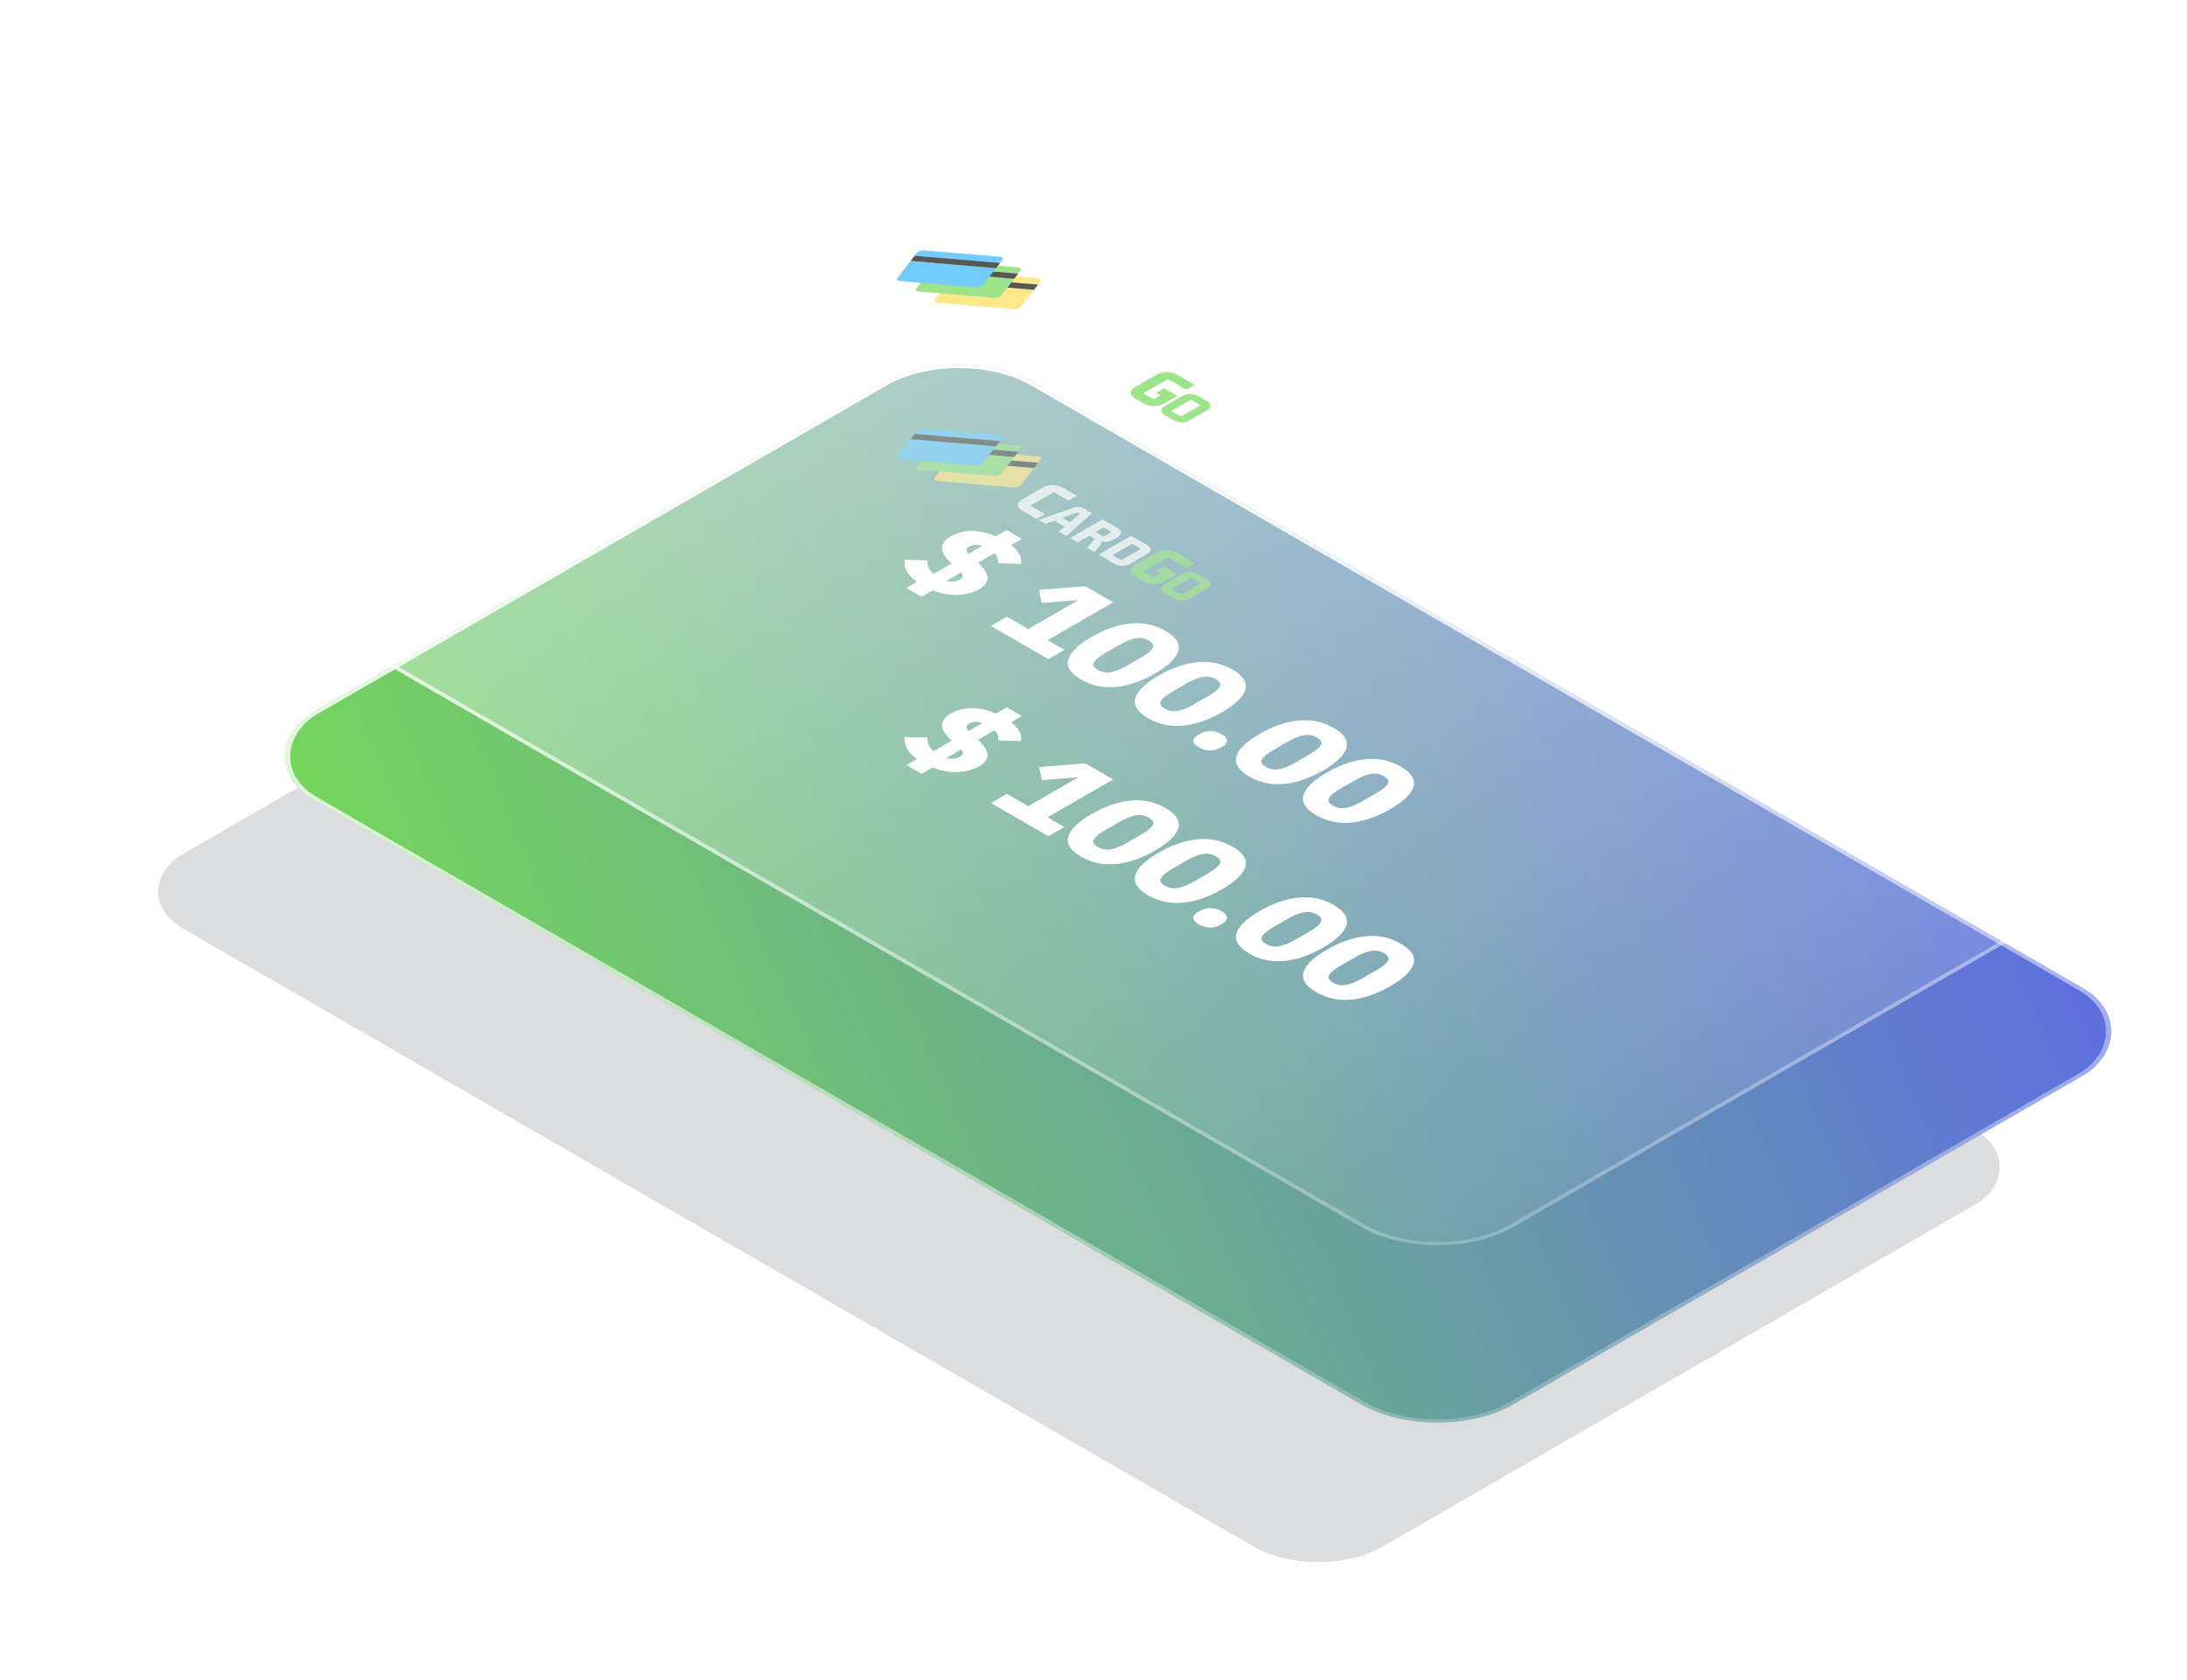 <svg width="833" height="640" viewBox="0 0 833 640" fill="none" xmlns="http://www.w3.org/2000/svg">
<path d="M704.711 141.152C704.179 146.514 701.492 157.236 695 157.236" stroke="white" stroke-width="2.847" stroke-linecap="round"/>
<path d="M704.709 168.919C705.316 164.57 708.381 155.87 715.786 155.87" stroke="white" stroke-width="2.847" stroke-linecap="round"/>
<path d="M704.709 141C705.316 145.957 708.381 155.87 715.786 155.87" stroke="white" stroke-width="2.847" stroke-linecap="round"/>
<path d="M704.711 168.919C704.179 165.025 701.492 157.235 695 157.235" stroke="white" stroke-width="2.847" stroke-linecap="round"/>
<path d="M214.711 2.152C214.179 7.513 211.492 18.236 205 18.236" stroke="white" stroke-width="2.847" stroke-linecap="round"/>
<path d="M214.709 29.919C215.316 25.57 218.381 16.87 225.786 16.87" stroke="white" stroke-width="2.847" stroke-linecap="round"/>
<path d="M214.709 2C215.316 6.957 218.381 16.87 225.786 16.87" stroke="white" stroke-width="2.847" stroke-linecap="round"/>
<path d="M214.711 29.919C214.179 26.025 211.492 18.235 205 18.235" stroke="white" stroke-width="2.847" stroke-linecap="round"/>
<path d="M10.32 260.13C9.864 264.724 7.562 273.91 2 273.91" stroke="white" stroke-width="2.847" stroke-linecap="round"/>
<path d="M10.319 283.919C10.839 280.193 13.465 272.74 19.809 272.74" stroke="white" stroke-width="2.847" stroke-linecap="round"/>
<path d="M10.319 260C10.839 264.247 13.465 272.74 19.809 272.74" stroke="white" stroke-width="2.847" stroke-linecap="round"/>
<path d="M10.32 283.919C9.864 280.583 7.562 273.909 2 273.909" stroke="white" stroke-width="2.847" stroke-linecap="round"/>
<g opacity="0.15" filter="url(#filter0_f_1035_14406)">
<rect width="527.688" height="317.281" rx="28.133" transform="matrix(0.866 0.5 -0.866 0.5 319.86 180.916)" fill="#101828"/>
</g>
<g filter="url(#filter1_d_1035_14406)">
<g clip-path="url(#clip0_1035_14406)">
<rect width="527.688" height="317.281" rx="33.416" transform="matrix(0.866 0.5 -0.866 0.5 351.864 112.591)" fill="url(#paint0_linear_1035_14406)"/>
<path d="M332.73 274.791L336.714 272.493C334.722 271.111 333.379 269.754 332.686 268.422C331.993 267.09 331.704 265.758 331.82 264.425L339.27 264.625C339.241 265.608 339.443 266.557 339.876 267.473C340.338 268.372 341.089 269.221 342.129 270.02L349.925 265.524C347.326 263.26 346.027 261.312 346.027 259.68C346.027 258.048 347.081 256.624 349.189 255.408C351.47 254.093 354.054 253.435 356.942 253.435C359.859 253.452 362.876 254.176 365.995 255.608L370.066 253.26L375.004 256.108L370.933 258.456C372.463 259.571 373.546 260.695 374.181 261.828C374.845 262.943 375.105 264.092 374.961 265.275L367.467 265.05C367.525 264.417 367.424 263.759 367.164 263.077C366.904 262.394 366.37 261.686 365.562 260.953L358.371 265.1C360.739 267.265 361.995 269.138 362.14 270.72C362.313 272.318 361.288 273.759 359.064 275.041C356.928 276.273 354.358 276.956 351.355 277.089C348.38 277.239 345.204 276.623 341.826 275.241L337.667 277.639L332.73 274.791ZM355.339 258.755C354.502 259.238 354.098 259.755 354.127 260.304C354.184 260.87 354.603 261.561 355.383 262.377L361.793 258.681C360.465 258.181 359.252 257.948 358.155 257.981C357.115 258.014 356.177 258.273 355.339 258.755ZM352.611 271.869C353.246 271.503 353.665 271.045 353.867 270.495C354.098 269.929 353.78 269.18 352.914 268.247L346.07 272.194C347.37 272.61 348.568 272.785 349.665 272.718C350.792 272.635 351.773 272.352 352.611 271.869ZM364.908 289.251L370.149 286.229L378.292 290.925L398.563 279.235L398.173 279.01L383.966 280.109L383.057 275.838L399.819 274.514L409.781 280.259L384.789 294.672L391.2 298.368L385.959 301.391L364.908 289.251ZM398.849 309.424C394.893 307.142 393.334 304.661 394.171 301.98C395.009 299.299 397.896 296.535 402.834 293.688C407.772 290.84 412.566 289.175 417.215 288.692C421.864 288.209 426.166 289.108 430.122 291.39C434.078 293.671 435.637 296.152 434.8 298.833C433.963 301.514 431.075 304.278 426.137 307.126C421.199 309.973 416.406 311.638 411.757 312.121C407.108 312.604 402.805 311.705 398.849 309.424ZM404.35 306.252C406.083 307.251 407.916 307.575 409.851 307.226C411.786 306.876 413.908 306.035 416.218 304.703L421.936 301.406C424.246 300.074 425.704 298.85 426.31 297.734C426.917 296.618 426.354 295.561 424.621 294.562C422.889 293.563 421.055 293.238 419.12 293.588C417.186 293.937 415.063 294.778 412.753 296.111L407.036 299.408C404.726 300.74 403.267 301.964 402.661 303.079C402.055 304.195 402.618 305.252 404.35 306.252ZM424.388 324.151C420.432 321.87 418.872 319.389 419.71 316.708C420.547 314.027 423.435 311.262 428.373 308.415C433.31 305.567 438.104 303.902 442.753 303.419C447.402 302.936 451.704 303.836 455.66 306.117C459.616 308.398 461.176 310.879 460.338 313.56C459.501 316.241 456.613 319.006 451.676 321.853C446.738 324.701 441.944 326.366 437.295 326.849C432.646 327.332 428.344 326.432 424.388 324.151ZM429.889 320.979C431.621 321.978 433.455 322.303 435.389 321.953C437.324 321.603 439.447 320.762 441.757 319.43L447.474 316.133C449.784 314.801 451.242 313.577 451.849 312.461C452.455 311.346 451.892 310.288 450.16 309.289C448.427 308.29 446.593 307.965 444.659 308.315C442.724 308.665 440.602 309.506 438.292 310.838L432.574 314.135C430.264 315.467 428.806 316.691 428.199 317.807C427.593 318.922 428.156 319.98 429.889 320.979ZM443.689 335.231C442.389 334.482 441.74 333.741 441.74 333.008C441.797 332.276 442.332 331.618 443.342 331.035L444.209 330.536C445.219 329.953 446.345 329.653 447.587 329.636C448.887 329.62 450.186 329.986 451.485 330.735C452.785 331.485 453.406 332.226 453.348 332.958C453.348 333.691 452.843 334.349 451.832 334.932L450.966 335.431C449.955 336.014 448.8 336.314 447.5 336.33C446.259 336.347 444.988 335.981 443.689 335.231ZM462.902 346.361C458.946 344.08 457.386 341.598 458.224 338.917C459.061 336.237 461.949 333.472 466.887 330.625C471.824 327.777 476.618 326.112 481.267 325.629C485.916 325.146 490.218 326.045 494.174 328.327C498.13 330.608 499.69 333.089 498.852 335.77C498.015 338.451 495.127 341.215 490.189 344.063C485.252 346.91 480.458 348.576 475.809 349.059C471.16 349.541 466.858 348.642 462.902 346.361ZM468.403 343.189C470.135 344.188 471.969 344.513 473.903 344.163C475.838 343.813 477.961 342.972 480.271 341.64L485.988 338.343C488.298 337.011 489.756 335.787 490.363 334.671C490.969 333.556 490.406 332.498 488.673 331.499C486.941 330.5 485.107 330.175 483.173 330.525C481.238 330.875 479.116 331.715 476.805 333.048L471.088 336.345C468.778 337.677 467.32 338.901 466.713 340.016C466.107 341.132 466.67 342.19 468.403 343.189ZM488.44 361.088C484.484 358.807 482.925 356.326 483.762 353.645C484.6 350.964 487.487 348.2 492.425 345.352C497.363 342.505 502.156 340.839 506.805 340.356C511.454 339.874 515.757 340.773 519.713 343.054C523.669 345.335 525.228 347.817 524.391 350.497C523.553 353.178 520.666 355.943 515.728 358.79C510.79 361.638 505.997 363.303 501.348 363.786C496.699 364.269 492.396 363.369 488.44 361.088ZM493.941 357.916C495.673 358.915 497.507 359.24 499.442 358.89C501.376 358.54 503.499 357.699 505.809 356.367L511.526 353.07C513.836 351.738 515.295 350.514 515.901 349.398C516.507 348.283 515.944 347.225 514.212 346.226C512.479 345.227 510.646 344.902 508.711 345.252C506.776 345.602 504.654 346.443 502.344 347.775L496.626 351.072C494.316 352.404 492.858 353.628 492.252 354.744C491.645 355.859 492.208 356.917 493.941 357.916Z" fill="white"/>
<path d="M332.73 274.791L332.296 274.541L331.863 274.791L332.296 275.041L332.73 274.791ZM336.714 272.493L337.148 272.743L337.543 272.515L337.186 272.267L336.714 272.493ZM332.686 268.422L333.273 268.32L332.686 268.422ZM331.82 264.425L331.848 264.073L331.239 264.056L331.208 264.408L331.82 264.425ZM339.27 264.625L339.882 264.631L339.893 264.288L339.298 264.272L339.27 264.625ZM339.876 267.473L339.285 267.566L339.289 267.573L339.876 267.473ZM342.129 270.02L341.639 270.232L342.062 270.558L342.562 270.27L342.129 270.02ZM349.925 265.524L350.358 265.774L350.712 265.57L350.436 265.33L349.925 265.524ZM356.942 253.435L356.948 253.082L356.942 253.082L356.942 253.435ZM365.995 255.608L365.613 255.885L366.041 256.081L366.428 255.858L365.995 255.608ZM370.066 253.26L370.499 253.011L370.066 252.761L369.633 253.011L370.066 253.26ZM375.004 256.108L375.437 256.358L375.87 256.108L375.437 255.858L375.004 256.108ZM370.933 258.456L370.499 258.206L370.114 258.428L370.452 258.675L370.933 258.456ZM374.181 261.828L373.598 261.936L373.602 261.942L374.181 261.828ZM374.961 265.275L374.929 265.627L375.53 265.645L375.572 265.299L374.961 265.275ZM367.467 265.05L366.856 265.031L366.823 265.384L367.436 265.403L367.467 265.05ZM367.164 263.077L366.566 263.152L366.566 263.152L367.164 263.077ZM365.562 260.953L366.078 260.764L365.668 260.392L365.128 260.704L365.562 260.953ZM358.371 265.1L357.938 264.85L357.592 265.05L357.853 265.288L358.371 265.1ZM362.14 270.72L361.528 270.738L361.528 270.742L362.14 270.72ZM351.355 277.089L351.308 276.737L351.301 276.737L351.355 277.089ZM341.826 275.241L342.18 274.953L341.758 274.78L341.392 274.991L341.826 275.241ZM337.667 277.639L337.234 277.889L337.667 278.138L338.101 277.889L337.667 277.639ZM354.127 260.304L353.514 260.315L353.515 260.32L353.515 260.325L354.127 260.304ZM355.383 262.377L354.846 262.548L355.24 262.959L355.816 262.627L355.383 262.377ZM361.793 258.681L362.226 258.93L362.76 258.622L362.128 258.385L361.793 258.681ZM358.155 257.981L358.123 257.628L358.121 257.628L358.155 257.981ZM353.867 270.495L353.27 270.414L353.268 270.422L353.867 270.495ZM352.914 268.247L353.454 268.08L353.064 267.661L352.481 267.997L352.914 268.247ZM346.07 272.194L345.637 271.944L345.063 272.275L345.773 272.502L346.07 272.194ZM349.665 272.718L349.729 273.069L349.743 273.068L349.665 272.718ZM333.163 275.041L337.148 272.743L336.281 272.244L332.296 274.541L333.163 275.041ZM337.186 272.267C335.231 270.912 333.936 269.596 333.273 268.32L332.1 268.523C332.822 269.912 334.213 271.311 336.243 272.719L337.186 272.267ZM333.273 268.32C332.599 267.025 332.32 265.733 332.432 264.443L331.208 264.408C331.089 265.782 331.387 267.154 332.1 268.523L333.273 268.32ZM331.792 264.778L339.242 264.978L339.298 264.272L331.848 264.073L331.792 264.778ZM338.658 264.619C338.628 265.634 338.836 266.616 339.285 267.566L340.467 267.38C340.05 266.497 339.855 265.581 339.882 264.631L338.658 264.619ZM339.289 267.573C339.773 268.515 340.558 269.402 341.639 270.232L342.619 269.809C341.62 269.041 340.904 268.229 340.464 267.372L339.289 267.573ZM342.562 270.27L350.358 265.774L349.492 265.275L341.696 269.771L342.562 270.27ZM350.436 265.33C347.864 263.088 346.64 261.21 346.64 259.68L345.414 259.68C345.414 261.413 346.789 263.431 349.414 265.719L350.436 265.33ZM346.64 259.68C346.64 258.147 347.622 256.811 349.622 255.658L348.756 255.159C346.54 256.437 345.414 257.949 345.414 259.68L346.64 259.68ZM349.622 255.658C351.803 254.4 354.237 253.788 356.942 253.788L356.942 253.082C353.872 253.082 351.137 253.785 348.756 255.159L349.622 255.658ZM356.936 253.788C359.674 253.804 362.563 254.484 365.613 255.885L366.376 255.332C363.19 253.869 360.044 253.1 356.948 253.082L356.936 253.788ZM366.428 255.858L370.499 253.51L369.633 253.011L365.562 255.358L366.428 255.858ZM369.633 253.51L374.571 256.358L375.437 255.858L370.499 253.011L369.633 253.51ZM374.571 255.858L370.499 258.206L371.366 258.705L375.437 256.358L374.571 255.858ZM370.452 258.675C371.946 259.764 372.989 260.851 373.598 261.936L374.764 261.719C374.102 260.54 372.98 259.379 371.413 258.237L370.452 258.675ZM373.602 261.942C374.239 263.013 374.488 264.115 374.35 265.25L375.572 265.299C375.722 264.07 375.451 262.874 374.76 261.713L373.602 261.942ZM374.993 264.922L367.499 264.697L367.436 265.403L374.929 265.627L374.993 264.922ZM368.079 265.068C368.14 264.401 368.033 263.711 367.763 263.001L366.566 263.152C366.815 263.807 366.91 264.433 366.856 265.031L368.079 265.068ZM367.763 263.001C367.484 262.269 366.916 261.523 366.078 260.764L365.045 261.143C365.824 261.849 366.325 262.519 366.566 263.152L367.763 263.001ZM365.128 260.704L357.938 264.85L358.805 265.35L365.995 261.203L365.128 260.704ZM357.853 265.288C360.196 267.43 361.392 269.243 361.528 270.738L362.751 270.701C362.599 269.033 361.282 267.099 358.89 264.911L357.853 265.288ZM361.528 270.742C361.689 272.225 360.749 273.57 358.631 274.791L359.498 275.291C361.827 273.947 362.937 272.412 362.751 270.698L361.528 270.742ZM358.631 274.791C356.598 275.964 354.164 276.61 351.308 276.737L351.402 277.441C354.551 277.302 357.258 276.582 359.498 275.291L358.631 274.791ZM351.301 276.737C348.519 276.878 345.486 276.305 342.18 274.953L341.471 275.529C344.922 276.941 348.242 277.601 351.408 277.441L351.301 276.737ZM341.392 274.991L337.234 277.389L338.101 277.889L342.259 275.491L341.392 274.991ZM338.101 277.389L333.163 274.541L332.296 275.041L337.234 277.889L338.101 277.389ZM354.906 258.506C353.98 259.04 353.479 259.645 353.514 260.315L354.739 260.293C354.716 259.864 355.024 259.437 355.773 259.005L354.906 258.506ZM353.515 260.325C353.581 260.967 354.048 261.712 354.846 262.548L355.919 262.207C355.159 261.411 354.788 260.774 354.738 260.283L353.515 260.325ZM355.816 262.627L362.226 258.93L361.36 258.431L354.95 262.127L355.816 262.627ZM362.128 258.385C360.737 257.862 359.396 257.59 358.123 257.628L358.187 258.334C359.109 258.306 360.193 258.5 361.459 258.976L362.128 258.385ZM358.121 257.628C356.91 257.667 355.835 257.97 354.906 258.506L355.773 259.005C356.519 258.575 357.321 258.362 358.189 258.334L358.121 257.628ZM353.044 272.119C353.77 271.7 354.241 271.179 354.466 270.568L353.268 270.422C353.088 270.91 352.722 271.305 352.178 271.619L353.044 272.119ZM354.463 270.576C354.747 269.88 354.339 269.033 353.454 268.08L352.374 268.414C353.221 269.326 353.449 269.978 353.271 270.414L354.463 270.576ZM352.481 267.997L345.637 271.944L346.503 272.443L353.347 268.497L352.481 267.997ZM345.773 272.502C347.145 272.942 348.47 273.146 349.729 273.069L349.601 272.367C348.666 272.424 347.595 272.278 346.368 271.885L345.773 272.502ZM349.743 273.068C351.01 272.975 352.115 272.654 353.044 272.119L352.178 271.619C351.432 272.049 350.573 272.295 349.587 272.368L349.743 273.068ZM364.908 289.251L364.475 289.002L364.042 289.251L364.475 289.501L364.908 289.251ZM370.149 286.229L370.582 285.979L370.149 285.729L369.716 285.979L370.149 286.229ZM378.292 290.925L377.859 291.175L378.292 291.424L378.725 291.175L378.292 290.925ZM398.563 279.235L398.996 279.485L399.429 279.235L398.996 278.985L398.563 279.235ZM398.173 279.01L398.606 278.761L398.392 278.637L398.092 278.66L398.173 279.01ZM383.966 280.109L383.358 280.152L383.434 280.507L384.048 280.46L383.966 280.109ZM383.057 275.838L382.974 275.488L382.375 275.535L382.449 275.881L383.057 275.838ZM399.819 274.514L400.252 274.265L400.037 274.141L399.736 274.164L399.819 274.514ZM409.781 280.259L410.215 280.509L410.648 280.259L410.215 280.01L409.781 280.259ZM384.789 294.672L384.356 294.422L383.923 294.672L384.356 294.921L384.789 294.672ZM391.2 298.368L391.633 298.618L392.066 298.368L391.633 298.119L391.2 298.368ZM385.959 301.391L385.526 301.64L385.959 301.89L386.392 301.64L385.959 301.391ZM365.341 289.501L370.582 286.479L369.716 285.979L364.475 289.002L365.341 289.501ZM369.716 286.479L377.859 291.175L378.725 290.675L370.582 285.979L369.716 286.479ZM378.725 291.175L398.996 279.485L398.13 278.985L377.859 290.675L378.725 291.175ZM398.996 278.985L398.606 278.761L397.74 279.26L398.13 279.485L398.996 278.985ZM398.092 278.66L383.885 279.759L384.048 280.46L398.255 279.361L398.092 278.66ZM384.574 280.066L383.665 275.795L382.449 275.881L383.358 280.152L384.574 280.066ZM383.14 276.188L399.902 274.864L399.736 274.164L382.974 275.488L383.14 276.188ZM399.386 274.764L409.348 280.509L410.215 280.01L400.252 274.265L399.386 274.764ZM409.348 280.01L384.356 294.422L385.222 294.921L410.215 280.509L409.348 280.01ZM384.356 294.921L390.767 298.618L391.633 298.119L385.222 294.422L384.356 294.921ZM390.767 298.119L385.526 301.141L386.392 301.64L391.633 298.618L390.767 298.119ZM386.392 301.141L365.341 289.002L364.475 289.501L385.526 301.64L386.392 301.141ZM394.171 301.98L394.774 302.043L394.171 301.98ZM417.215 288.692L417.323 289.04L417.215 288.692ZM434.8 298.833L434.197 298.771L434.8 298.833ZM411.757 312.121L411.866 312.469L411.866 312.469L411.757 312.121ZM409.851 307.226L409.668 306.889L409.851 307.226ZM426.31 297.734L426.895 297.84L426.31 297.734ZM419.12 293.588L418.937 293.251L419.12 293.588ZM402.661 303.079L403.246 303.185L402.661 303.079ZM399.283 309.174C395.438 306.957 393.979 304.588 394.774 302.043L393.569 301.918C392.689 304.735 394.348 307.328 398.416 309.674L399.283 309.174ZM394.774 302.043C395.581 299.459 398.378 296.757 403.267 293.937L402.401 293.438C397.415 296.313 394.436 299.139 393.569 301.918L394.774 302.043ZM403.267 293.937C408.157 291.118 412.843 289.505 417.323 289.04L417.106 288.344C412.288 288.845 407.387 290.563 402.401 293.438L403.267 293.937ZM417.323 289.04C421.736 288.581 425.845 289.423 429.689 291.639L430.555 291.14C426.487 288.794 421.991 287.837 417.106 288.344L417.323 289.04ZM429.689 291.639C433.533 293.856 434.992 296.226 434.197 298.771L435.403 298.896C436.283 296.079 434.623 293.486 430.555 291.14L429.689 291.639ZM434.197 298.771C433.39 301.354 430.594 304.056 425.704 306.876L426.57 307.376C431.556 304.5 434.535 301.674 435.403 298.896L434.197 298.771ZM425.704 306.876C420.815 309.696 416.129 311.308 411.648 311.774L411.866 312.469C416.683 311.969 421.584 310.251 426.57 307.376L425.704 306.876ZM411.648 311.774C407.235 312.232 403.127 311.391 399.283 309.174L398.416 309.674C402.484 312.019 406.981 312.976 411.866 312.469L411.648 311.774ZM403.917 306.501C405.771 307.57 407.833 307.961 410.034 307.563L409.668 306.889C408 307.19 406.395 306.931 404.783 306.002L403.917 306.501ZM410.034 307.563C412.104 307.189 414.31 306.303 416.651 304.953L415.785 304.453C413.507 305.767 411.468 306.563 409.668 306.889L410.034 307.563ZM416.651 304.953L422.369 301.656L421.503 301.156L415.785 304.453L416.651 304.953ZM422.369 301.656C424.711 300.305 426.246 299.033 426.895 297.84L425.726 297.628C425.162 298.666 423.781 299.842 421.503 301.156L422.369 301.656ZM426.895 297.84C427.585 296.57 426.908 295.381 425.054 294.312L424.188 294.812C425.8 295.741 426.249 296.667 425.726 297.628L426.895 297.84ZM425.054 294.312C423.201 293.243 421.139 292.853 418.937 293.251L419.304 293.925C420.971 293.623 422.576 293.882 424.188 294.812L425.054 294.312ZM418.937 293.251C416.867 293.625 414.662 294.51 412.32 295.861L413.186 296.36C415.465 295.046 417.504 294.25 419.304 293.925L418.937 293.251ZM412.32 295.861L406.603 299.158L407.469 299.657L413.186 296.36L412.32 295.861ZM406.603 299.158C404.261 300.508 402.725 301.78 402.077 302.974L403.246 303.185C403.81 302.147 405.191 300.971 407.469 299.657L406.603 299.158ZM402.077 302.974C401.386 304.243 402.064 305.433 403.917 306.501L404.783 306.002C403.172 305.072 402.723 304.147 403.246 303.185L402.077 302.974ZM419.71 316.708L420.313 316.77L419.71 316.708ZM442.753 303.419L442.861 303.767L442.753 303.419ZM460.338 313.56L459.736 313.498L460.338 313.56ZM437.295 326.849L437.404 327.196L437.404 327.196L437.295 326.849ZM435.389 321.953L435.206 321.616L435.389 321.953ZM451.849 312.461L452.433 312.567L451.849 312.461ZM444.659 308.315L444.475 307.978L444.659 308.315ZM428.199 317.807L428.784 317.912L428.199 317.807ZM424.821 323.901C420.977 321.684 419.518 319.315 420.313 316.77L419.107 316.645C418.227 319.462 419.887 322.055 423.955 324.401L424.821 323.901ZM420.313 316.77C421.12 314.187 423.916 311.484 428.806 308.665L427.939 308.165C422.953 311.04 419.975 313.867 419.107 316.645L420.313 316.77ZM428.806 308.665C433.695 305.845 438.381 304.232 442.861 303.767L442.644 303.072C437.826 303.572 432.926 305.29 427.939 308.165L428.806 308.665ZM442.861 303.767C447.275 303.309 451.383 304.15 455.227 306.367L456.094 305.867C452.026 303.521 447.529 302.564 442.644 303.072L442.861 303.767ZM455.227 306.367C459.071 308.583 460.53 310.953 459.736 313.498L460.941 313.623C461.821 310.806 460.162 308.213 456.094 305.867L455.227 306.367ZM459.736 313.498C458.929 316.081 456.132 318.784 451.242 321.603L452.109 322.103C457.095 319.227 460.073 316.401 460.941 313.623L459.736 313.498ZM451.242 321.603C446.353 324.423 441.667 326.036 437.187 326.501L437.404 327.196C442.222 326.696 447.123 324.978 452.109 322.103L451.242 321.603ZM437.187 326.501C432.773 326.959 428.665 326.118 424.821 323.901L423.955 324.401C428.023 326.747 432.519 327.704 437.404 327.196L437.187 326.501ZM429.455 321.229C431.309 322.297 433.371 322.688 435.573 322.29L435.206 321.616C433.539 321.917 431.933 321.658 430.322 320.729L429.455 321.229ZM435.573 322.29C437.642 321.916 439.848 321.03 442.19 319.68L441.324 319.18C439.045 320.494 437.006 321.291 435.206 321.616L435.573 322.29ZM442.19 319.68L447.907 316.383L447.041 315.883L441.324 319.18L442.19 319.68ZM447.907 316.383C450.249 315.032 451.785 313.761 452.433 312.567L451.264 312.356C450.7 313.394 449.319 314.569 447.041 315.883L447.907 316.383ZM452.433 312.567C453.123 311.297 452.446 310.108 450.593 309.039L449.726 309.539C451.338 310.468 451.787 311.394 451.264 312.356L452.433 312.567ZM450.593 309.039C448.739 307.971 446.677 307.58 444.475 307.978L444.842 308.652C446.509 308.351 448.115 308.61 449.726 309.539L450.593 309.039ZM444.475 307.978C442.406 308.352 440.2 309.238 437.858 310.588L438.725 311.088C441.003 309.774 443.042 308.977 444.842 308.652L444.475 307.978ZM437.858 310.588L432.141 313.885L433.007 314.385L438.725 311.088L437.858 310.588ZM432.141 313.885C429.799 315.236 428.264 316.507 427.615 317.701L428.784 317.912C429.348 316.874 430.729 315.698 433.007 314.385L432.141 313.885ZM427.615 317.701C426.925 318.971 427.602 320.16 429.455 321.229L430.322 320.729C428.71 319.8 428.261 318.874 428.784 317.912L427.615 317.701ZM441.74 333.008L441.128 332.992L441.127 333L441.127 333.008L441.74 333.008ZM447.587 329.636L447.574 329.283L447.573 329.283L447.587 329.636ZM453.348 332.958L452.736 332.942L452.735 332.95L452.735 332.958L453.348 332.958ZM447.5 336.33L447.487 335.977L447.486 335.977L447.5 336.33ZM444.122 334.982C442.886 334.269 442.352 333.613 442.352 333.008L441.127 333.008C441.127 333.87 441.893 334.695 443.256 335.481L444.122 334.982ZM442.352 333.024C442.402 332.391 442.859 331.814 443.775 331.285L442.909 330.785C441.805 331.422 441.193 332.161 441.128 332.992L442.352 333.024ZM443.775 331.285L444.642 330.785L443.775 330.286L442.909 330.785L443.775 331.285ZM444.642 330.785C445.559 330.256 446.541 330.004 447.601 329.99L447.573 329.283C446.15 329.302 444.879 329.649 443.775 330.286L444.642 330.785ZM447.601 329.99C448.674 329.976 449.821 330.275 451.052 330.985L451.919 330.486C450.551 329.697 449.099 329.264 447.574 329.283L447.601 329.99ZM451.052 330.985C452.285 331.696 452.783 332.346 452.736 332.942L453.96 332.975C454.028 332.105 453.285 331.273 451.919 330.486L451.052 330.985ZM452.735 332.958C452.735 333.585 452.31 334.156 451.399 334.682L452.265 335.182C453.375 334.541 453.96 333.797 453.96 332.958L452.735 332.958ZM451.399 334.682L450.532 335.182L451.399 335.681L452.265 335.182L451.399 334.682ZM450.532 335.182C449.621 335.707 448.612 335.963 447.487 335.977L447.514 336.684C448.988 336.665 450.289 336.321 451.399 335.681L450.532 335.182ZM447.486 335.977C446.478 335.991 445.36 335.696 444.122 334.982L443.256 335.481C444.617 336.266 446.04 336.703 447.515 336.684L447.486 335.977ZM458.224 338.917L458.827 338.98L458.224 338.917ZM481.267 325.629L481.375 325.977L481.267 325.629ZM498.852 335.77L498.249 335.708L498.852 335.77ZM475.809 349.059L475.918 349.406L475.918 349.406L475.809 349.059ZM473.903 344.163L473.72 343.826L473.903 344.163ZM490.363 334.671L490.947 334.777L490.363 334.671ZM483.173 330.525L482.989 330.188L483.173 330.525ZM466.713 340.017L467.298 340.122L466.713 340.017ZM463.335 346.111C459.491 343.894 458.032 341.525 458.827 338.98L457.621 338.855C456.741 341.672 458.401 344.265 462.469 346.611L463.335 346.111ZM458.827 338.98C459.634 336.397 462.43 333.694 467.32 330.875L466.453 330.375C461.467 333.25 458.489 336.076 457.621 338.855L458.827 338.98ZM467.32 330.875C472.209 328.055 476.895 326.442 481.375 325.977L481.158 325.282C476.34 325.782 471.44 327.5 466.453 330.375L467.32 330.875ZM481.375 325.977C485.789 325.518 489.897 326.36 493.741 328.577L494.608 328.077C490.54 325.731 486.043 324.774 481.158 325.282L481.375 325.977ZM493.741 328.577C497.585 330.793 499.044 333.163 498.249 335.708L499.455 335.833C500.335 333.016 498.675 330.423 494.608 328.077L493.741 328.577ZM498.249 335.708C497.442 338.291 494.646 340.994 489.756 343.813L490.623 344.313C495.609 341.437 498.587 338.611 499.455 335.833L498.249 335.708ZM489.756 343.813C484.867 346.633 480.181 348.246 475.701 348.711L475.918 349.406C480.736 348.906 485.637 347.188 490.623 344.313L489.756 343.813ZM475.701 348.711C471.287 349.169 467.179 348.328 463.335 346.111L462.469 346.611C466.536 348.957 471.033 349.914 475.918 349.406L475.701 348.711ZM467.969 343.438C469.823 344.507 471.885 344.898 474.087 344.5L473.72 343.826C472.053 344.127 470.447 343.868 468.836 342.939L467.969 343.438ZM474.087 344.5C476.156 344.126 478.362 343.24 480.704 341.89L479.837 341.39C477.559 342.704 475.52 343.5 473.72 343.826L474.087 344.5ZM480.704 341.89L486.421 338.593L485.555 338.093L479.837 341.39L480.704 341.89ZM486.421 338.593C488.763 337.242 490.299 335.97 490.947 334.777L489.778 334.566C489.214 335.603 487.833 336.779 485.555 338.093L486.421 338.593ZM490.947 334.777C491.637 333.507 490.96 332.318 489.107 331.249L488.24 331.749C489.852 332.678 490.301 333.604 489.778 334.566L490.947 334.777ZM489.107 331.249C487.253 330.18 485.191 329.79 482.989 330.188L483.356 330.862C485.023 330.561 486.629 330.819 488.24 331.749L489.107 331.249ZM482.989 330.188C480.92 330.562 478.714 331.447 476.372 332.798L477.239 333.297C479.517 331.984 481.556 331.187 483.356 330.862L482.989 330.188ZM476.372 332.798L470.655 336.095L471.521 336.595L477.239 333.297L476.372 332.798ZM470.655 336.095C468.313 337.445 466.777 338.717 466.129 339.911L467.298 340.122C467.862 339.084 469.243 337.908 471.521 336.595L470.655 336.095ZM466.129 339.911C465.439 341.181 466.116 342.37 467.969 343.438L468.836 342.939C467.224 342.01 466.775 341.084 467.298 340.122L466.129 339.911ZM483.762 353.645L484.365 353.707L483.762 353.645ZM506.805 340.356L506.914 340.704L506.805 340.356ZM524.391 350.497L523.788 350.435L524.391 350.497ZM501.348 363.786L501.456 364.133L501.456 364.133L501.348 363.786ZM499.442 358.89L499.259 358.553L499.442 358.89ZM515.901 349.398L516.486 349.504L515.901 349.398ZM508.711 345.252L508.528 344.915L508.711 345.252ZM492.252 354.744L492.836 354.849L492.252 354.744ZM488.873 360.838C485.029 358.622 483.57 356.252 484.365 353.707L483.159 353.582C482.279 356.399 483.939 358.992 488.007 361.338L488.873 360.838ZM484.365 353.707C485.172 351.124 487.969 348.421 492.858 345.602L491.992 345.102C487.006 347.978 484.027 350.804 483.159 353.582L484.365 353.707ZM492.858 345.602C497.748 342.782 502.434 341.169 506.914 340.704L506.697 340.009C501.879 340.509 496.978 342.227 491.992 345.102L492.858 345.602ZM506.914 340.704C511.327 340.246 515.436 341.087 519.28 343.304L520.146 342.804C516.078 340.458 511.581 339.501 506.697 340.009L506.914 340.704ZM519.28 343.304C523.124 345.521 524.583 347.89 523.788 350.435L524.993 350.56C525.873 347.743 524.214 345.15 520.146 342.804L519.28 343.304ZM523.788 350.435C522.981 353.018 520.184 355.721 515.295 358.54L516.161 359.04C521.147 356.165 524.126 353.338 524.993 350.56L523.788 350.435ZM515.295 358.54C510.405 361.36 505.719 362.973 501.239 363.438L501.456 364.133C506.274 363.633 511.175 361.915 516.161 359.04L515.295 358.54ZM501.239 363.438C496.826 363.897 492.717 363.055 488.873 360.838L488.007 361.338C492.075 363.684 496.571 364.641 501.456 364.133L501.239 363.438ZM493.508 358.166C495.361 359.235 497.423 359.625 499.625 359.227L499.259 358.553C497.591 358.854 495.986 358.596 494.374 357.666L493.508 358.166ZM499.625 359.227C501.695 358.853 503.9 357.968 506.242 356.617L505.376 356.118C503.097 357.431 501.058 358.228 499.259 358.553L499.625 359.227ZM506.242 356.617L511.959 353.32L511.093 352.82L505.376 356.118L506.242 356.617ZM511.959 353.32C514.301 351.97 515.837 350.698 516.486 349.504L515.317 349.293C514.752 350.331 513.372 351.507 511.093 352.82L511.959 353.32ZM516.486 349.504C517.176 348.234 516.498 347.045 514.645 345.976L513.779 346.476C515.39 347.405 515.839 348.331 515.317 349.293L516.486 349.504ZM514.645 345.976C512.792 344.908 510.73 344.517 508.528 344.915L508.894 345.589C510.562 345.288 512.167 345.547 513.779 346.476L514.645 345.976ZM508.528 344.915C506.458 345.289 504.253 346.175 501.911 347.525L502.777 348.025C505.055 346.711 507.094 345.914 508.894 345.589L508.528 344.915ZM501.911 347.525L496.193 350.822L497.06 351.322L502.777 348.025L501.911 347.525ZM496.193 350.822C493.851 352.173 492.316 353.445 491.667 354.638L492.836 354.849C493.4 353.812 494.781 352.636 497.06 351.322L496.193 350.822ZM491.667 354.638C490.977 355.908 491.654 357.097 493.508 358.166L494.374 357.666C492.762 356.737 492.314 355.811 492.836 354.849L491.667 354.638Z" fill="white"/>
<g opacity="0.7">
<path d="M443.685 205.38C443.863 205.482 443.882 205.586 443.684 205.7L436.709 209.722C436.511 209.836 436.332 209.825 436.154 209.723L433.039 207.927C432.861 207.824 432.842 207.721 433.04 207.607L440.015 203.584C440.213 203.47 440.392 203.481 440.57 203.583L443.685 205.38ZM430.398 205.81C428.358 206.986 428.449 208.251 430.759 209.583L433.262 211.027C435.571 212.358 437.784 212.422 439.824 211.245L446.325 207.496C448.365 206.32 448.255 205.044 445.946 203.712L443.442 202.269C441.134 200.937 438.939 200.884 436.899 202.06L430.398 205.81Z" fill="#75D858"/>
<path d="M421.846 204.61C424.729 206.273 427.5 206.355 430.05 204.884L435.104 201.97L430.051 199.056L427.055 200.784L428.731 201.751L426.376 203.108C426.129 203.251 425.928 203.251 425.708 203.123L422.404 201.218C422.181 201.09 422.158 200.962 422.406 200.819L431.126 195.79C431.374 195.647 431.596 195.66 431.819 195.789L438.502 199.643L441.723 197.785L435.411 194.145C432.525 192.481 429.783 192.413 427.23 193.885L419.105 198.571C416.554 200.042 416.67 201.624 419.556 203.288L421.848 204.61L421.846 204.61Z" fill="#75D858"/>
<path d="M392.803 187.466L402.508 178.89L399.824 177.228C398.109 176.169 397.041 176.195 394.786 176.996L382.211 181.356L384.874 182.892L388.224 181.668L392.168 183.943L389.964 185.827L392.804 187.465L392.803 187.466ZM396.594 178.636C396.833 178.545 396.952 178.521 397.149 178.635L397.88 179.057L394.148 182.254L391.228 180.57L396.594 178.636ZM397.083 189.934L401.482 187.397L403.396 188.501C403.632 188.637 403.533 188.694 403.395 188.865L400.652 191.992L403.493 193.63L405.717 190.982C406.156 190.435 406.257 190.011 406.079 189.591C407.778 189.929 409.46 189.62 410.709 188.9L412.196 188.042C414.236 186.866 414.162 185.452 411.817 184.144L406.51 181.198L394.223 188.284L397.083 189.934ZM409.733 185.822C409.911 185.925 409.911 186.017 409.713 186.131L407.235 187.56C407.037 187.674 406.897 187.663 406.719 187.561L403.958 185.968L406.973 184.23L409.733 185.822ZM420.897 192.237C421.074 192.34 421.093 192.443 420.895 192.557L413.92 196.58C413.722 196.694 413.543 196.683 413.365 196.581L410.349 194.841L417.88 190.498L420.897 192.237ZM405.111 194.563L410.494 197.782C412.862 199.193 415.015 199.269 417.234 197.989L423.34 194.469C425.559 193.189 425.426 191.948 422.98 190.581L417.399 187.477L405.111 194.563Z" fill="white"/>
<path d="M384.667 179.17L379.414 176.141C379.194 176.014 379.168 175.885 379.416 175.742L387.666 170.984C387.914 170.841 388.111 170.871 388.333 170.998L393.586 174.027L396.807 172.17L391.949 169.369C389.066 167.706 386.295 167.624 383.745 169.095L376.115 173.495C373.564 174.966 373.706 176.563 376.59 178.226L381.447 181.027L384.668 179.17L384.667 179.17Z" fill="white"/>
<path d="M382.885 158.513C383.381 157.872 383.019 157.288 382.076 157.208L352.757 154.714C351.813 154.634 350.646 155.088 350.149 155.729L349.3 156.824L382.035 159.608L382.885 158.513Z" fill="#FFDE59"/>
<path d="M375.546 168.008L380.491 161.624L347.718 158.825L342.773 165.208C342.276 165.849 342.639 166.434 343.584 166.514L372.937 169.022C373.881 169.102 375.049 168.648 375.546 168.007" fill="#FFDE59"/>
<path d="M382.018 159.614L349.284 156.82L347.738 158.816L380.471 161.61L382.017 159.614" fill="#100F0D"/>
<path d="M375.269 154.362C375.759 153.73 375.404 153.155 374.474 153.076L345.579 150.631C344.649 150.552 343.498 151 343.008 151.632L342.169 152.712L374.431 155.442L375.269 154.362Z" fill="#75D858"/>
<path d="M368.088 163.673L372.98 157.379L340.702 154.657L335.809 160.951C335.317 161.583 335.673 162.159 336.604 162.237L365.514 164.676C366.444 164.754 367.597 164.306 368.088 163.673Z" fill="#75D858"/>
<path d="M374.471 155.431L342.205 152.69L340.677 154.659L372.944 157.4L374.471 155.431Z" fill="#100F0D"/>
<path d="M368.356 150.301C368.852 149.664 368.493 149.083 367.556 149.005L338.421 146.551C337.483 146.472 336.322 146.925 335.826 147.562L334.979 148.651L367.509 151.39L368.356 150.301Z" fill="#37B6FE"/>
<path d="M361.063 159.681L365.987 153.345L333.492 150.602L328.569 156.938C328.074 157.574 328.433 158.154 329.369 158.233L358.472 160.69C359.408 160.769 360.568 160.317 361.063 159.681" fill="#37B6FE"/>
<path d="M367.564 151.363L335.033 148.613L333.49 150.599L366.021 153.349L367.564 151.363Z" fill="#100F0D"/>
</g>
</g>
<rect y="0.835" width="526.018" height="315.61" rx="32.581" transform="matrix(0.866 0.5 -0.866 0.5 352.587 113.009)" stroke="url(#paint1_linear_1035_14406)" stroke-width="1.671"/>
</g>
<g filter="url(#filter2_bd_1035_14406)">
<g clip-path="url(#clip1_1035_14406)">
<rect width="527.688" height="317.281" rx="33.416" transform="matrix(0.866 0.5 -0.866 0.5 351.864 45)" fill="url(#paint2_linear_1035_14406)"/>
<g opacity="0.7">
<path d="M443.67 137.52C443.848 137.622 443.867 137.725 443.669 137.84L436.695 141.864C436.497 141.978 436.318 141.967 436.14 141.865L433.025 140.068C432.848 139.965 432.829 139.862 433.027 139.748L440.001 135.723C440.199 135.609 440.378 135.62 440.555 135.722L443.67 137.52ZM430.385 137.95C428.345 139.126 428.436 140.392 430.746 141.725L433.249 143.169C435.557 144.501 437.77 144.565 439.81 143.388L446.31 139.637C448.349 138.46 448.239 137.183 445.93 135.851L443.427 134.407C441.119 133.075 438.924 133.022 436.885 134.199L430.385 137.95Z" fill="#75D858"/>
<path d="M421.835 136.75C424.718 138.413 427.487 138.495 430.038 137.023L435.091 134.108L430.039 131.193L427.042 132.921L428.719 133.889L426.364 135.247C426.117 135.39 425.916 135.389 425.696 135.262L422.393 133.356C422.17 133.227 422.147 133.099 422.394 132.956L431.114 127.925C431.361 127.782 431.583 127.795 431.806 127.924L438.488 131.78L441.709 129.922L435.397 126.28C432.512 124.615 429.77 124.547 427.218 126.019L419.094 130.707C416.543 132.179 416.659 133.762 419.545 135.427L421.837 136.75L421.835 136.75Z" fill="#75D858"/>
<path d="M392.797 119.597L402.5 111.018L399.816 109.354C398.101 108.295 397.034 108.321 394.779 109.122L382.206 113.485L384.869 115.021L388.218 113.797L392.161 116.072L389.958 117.958L392.798 119.597L392.797 119.597ZM396.587 110.763C396.826 110.672 396.945 110.649 397.142 110.762L397.873 111.184L394.142 114.383L391.222 112.698L396.587 110.763ZM397.075 122.066L401.474 119.528L403.388 120.633C403.624 120.769 403.524 120.826 403.386 120.997L400.644 124.126L403.484 125.764L405.709 123.115C406.147 122.568 406.248 122.143 406.071 121.724C407.769 122.062 409.451 121.753 410.7 121.032L412.186 120.174C414.226 118.997 414.152 117.583 411.808 116.274L406.502 113.327L394.216 120.416L397.075 122.066ZM409.724 117.953C409.902 118.056 409.902 118.148 409.704 118.262L407.226 119.691C407.028 119.806 406.888 119.795 406.711 119.692L403.95 118.099L406.964 116.36L409.724 117.953ZM420.886 124.371C421.063 124.474 421.082 124.577 420.884 124.691L413.91 128.715C413.712 128.83 413.533 128.819 413.356 128.716L410.34 126.976L417.87 122.631L420.886 124.371ZM405.103 126.698L410.484 129.918C412.852 131.33 415.005 131.406 417.224 130.126L423.328 126.603C425.547 125.323 425.414 124.081 422.969 122.714L417.388 119.609L405.103 126.698Z" fill="white"/>
<path d="M384.662 111.298L379.41 108.267C379.189 108.14 379.164 108.011 379.411 107.868L387.66 103.108C387.908 102.965 388.106 102.994 388.327 103.122L393.579 106.153L396.799 104.294L391.942 101.492C389.059 99.828 386.29 99.746 383.739 101.218L376.111 105.62C373.56 107.091 373.703 108.69 376.585 110.353L381.442 113.156L384.663 111.297L384.662 111.298Z" fill="white"/>
<path d="M382.88 90.631C383.376 89.99 383.014 89.405 382.071 89.325L352.757 86.83C351.813 86.75 350.647 87.204 350.15 87.845L349.3 88.941L382.03 91.726L382.88 90.631Z" fill="#FFDE59"/>
<path d="M375.542 100.13L380.486 93.744L347.718 90.943L342.774 97.329C342.277 97.97 342.64 98.555 343.585 98.636L372.933 101.145C373.877 101.225 375.045 100.771 375.541 100.13" fill="#FFDE59"/>
<path d="M382.013 91.732L349.285 88.936L347.738 90.934L380.466 93.73L382.013 91.732" fill="#100F0D"/>
<path d="M375.265 86.478C375.755 85.846 375.4 85.271 374.47 85.192L345.58 82.745C344.65 82.666 343.5 83.115 343.009 83.747L342.171 84.827L374.427 87.559L375.265 86.478Z" fill="#75D858"/>
<path d="M368.085 95.794L372.977 89.496L340.704 86.773L335.812 93.07C335.32 93.702 335.676 94.278 336.607 94.357L365.512 96.796C366.442 96.875 367.595 96.426 368.085 95.794Z" fill="#75D858"/>
<path d="M374.467 87.548L342.206 84.805L340.678 86.775L372.94 89.517L374.467 87.548Z" fill="#100F0D"/>
<path d="M368.353 82.415C368.849 81.778 368.49 81.197 367.553 81.118L338.423 78.663C337.485 78.585 336.324 79.037 335.829 79.674L334.981 80.764L367.506 83.505L368.353 82.415Z" fill="#37B6FE"/>
<path d="M361.062 91.799L365.985 85.461L333.495 82.717L328.573 89.055C328.078 89.692 328.437 90.272 329.373 90.351L358.471 92.809C359.407 92.888 360.567 92.436 361.061 91.8" fill="#37B6FE"/>
<path d="M367.561 83.478L335.035 80.727L333.492 82.714L366.018 85.465L367.561 83.478Z" fill="#100F0D"/>
</g>
<g style="mix-blend-mode:soft-light">
<path d="M332.733 207.301L336.717 205.002C334.725 203.619 333.382 202.261 332.689 200.928C331.996 199.596 331.708 198.263 331.823 196.93L339.272 197.13C339.243 198.113 339.445 199.063 339.878 199.979C340.34 200.878 341.091 201.728 342.13 202.528L349.926 198.03C347.327 195.764 346.028 193.815 346.028 192.182C346.028 190.549 347.082 189.125 349.189 187.909C351.47 186.593 354.054 185.935 356.941 185.935C359.857 185.951 362.874 186.676 365.993 188.109L370.064 185.76L375.001 188.609L370.93 190.958C372.46 192.074 373.543 193.198 374.178 194.331C374.842 195.447 375.102 196.597 374.957 197.78L367.465 197.555C367.523 196.922 367.422 196.264 367.162 195.581C366.902 194.898 366.368 194.19 365.56 193.457L358.371 197.605C360.738 199.771 361.994 201.645 362.138 203.228C362.312 204.827 361.287 206.268 359.063 207.551C356.927 208.784 354.357 209.467 351.355 209.6C348.381 209.75 345.205 209.133 341.827 207.751L337.67 210.15L332.733 207.301ZM355.339 191.257C354.502 191.741 354.098 192.257 354.126 192.807C354.184 193.373 354.603 194.065 355.382 194.881L361.792 191.183C360.464 190.683 359.251 190.449 358.154 190.483C357.115 190.516 356.176 190.774 355.339 191.257ZM352.611 204.377C353.246 204.011 353.664 203.552 353.867 203.003C354.098 202.436 353.78 201.686 352.914 200.754L346.071 204.702C347.37 205.118 348.569 205.293 349.666 205.227C350.792 205.143 351.773 204.86 352.611 204.377ZM364.906 221.768L370.146 218.744L378.288 223.442L398.556 211.747L398.166 211.522L383.961 212.621L383.052 208.348L399.812 207.024L409.773 212.771L384.784 227.19L391.194 230.889L385.954 233.913L364.906 221.768ZM398.842 241.949C394.887 239.667 393.328 237.185 394.165 234.503C395.002 231.82 397.889 229.055 402.826 226.206C407.763 223.357 412.556 221.691 417.204 221.208C421.853 220.725 426.155 221.625 430.11 223.907C434.065 226.189 435.625 228.672 434.787 231.354C433.95 234.036 431.063 236.802 426.126 239.65C421.189 242.499 416.396 244.165 411.748 244.648C407.099 245.132 402.798 244.232 398.842 241.949ZM404.342 238.776C406.075 239.775 407.908 240.1 409.842 239.75C411.777 239.401 413.899 238.559 416.208 237.226L421.925 233.928C424.235 232.595 425.693 231.371 426.299 230.254C426.905 229.138 426.342 228.08 424.61 227.081C422.878 226.081 421.044 225.756 419.11 226.106C417.176 226.456 415.054 227.297 412.744 228.63L407.027 231.929C404.718 233.261 403.26 234.486 402.653 235.602C402.047 236.718 402.61 237.776 404.342 238.776ZM424.377 256.684C420.421 254.401 418.862 251.919 419.699 249.237C420.537 246.554 423.424 243.789 428.361 240.94C433.298 238.091 438.091 236.425 442.739 235.942C447.387 235.459 451.689 236.359 455.644 238.641C459.6 240.923 461.159 243.406 460.322 246.088C459.484 248.77 456.597 251.536 451.66 254.385C446.723 257.233 441.93 258.899 437.282 259.382C432.634 259.866 428.332 258.966 424.377 256.684ZM429.877 253.51C431.609 254.51 433.442 254.834 435.377 254.485C437.311 254.135 439.433 253.293 441.743 251.961L447.459 248.662C449.769 247.329 451.227 246.105 451.833 244.988C452.44 243.872 451.877 242.814 450.144 241.815C448.412 240.815 446.579 240.49 444.644 240.84C442.71 241.19 440.588 242.031 438.278 243.364L432.562 246.663C430.252 247.996 428.794 249.22 428.188 250.336C427.581 251.452 428.144 252.51 429.877 253.51ZM443.675 267.769C442.375 267.02 441.726 266.278 441.726 265.545C441.784 264.812 442.318 264.154 443.328 263.571L444.194 263.071C445.205 262.488 446.331 262.188 447.572 262.172C448.872 262.155 450.171 262.521 451.47 263.271C452.769 264.021 453.39 264.762 453.332 265.495C453.332 266.228 452.827 266.886 451.816 267.469L450.95 267.969C449.94 268.552 448.785 268.852 447.486 268.869C446.244 268.885 444.974 268.519 443.675 267.769ZM462.885 278.904C458.929 276.621 457.37 274.139 458.207 271.457C459.045 268.775 461.932 266.009 466.869 263.16C471.806 260.312 476.598 258.646 481.247 258.162C485.895 257.679 490.197 258.579 494.152 260.861C498.108 263.144 499.667 265.626 498.83 268.308C497.992 270.99 495.105 273.756 490.168 276.605C485.231 279.454 480.438 281.12 475.79 281.603C471.142 282.086 466.84 281.186 462.885 278.904ZM468.385 275.73C470.117 276.73 471.95 277.055 473.885 276.705C475.819 276.355 477.941 275.514 480.251 274.181L485.967 270.882C488.277 269.549 489.735 268.325 490.341 267.209C490.948 266.093 490.385 265.035 488.652 264.035C486.92 263.035 485.087 262.711 483.152 263.06C481.218 263.41 479.096 264.252 476.786 265.584L471.07 268.883C468.76 270.216 467.302 271.44 466.696 272.556C466.089 273.673 466.652 274.731 468.385 275.73ZM488.419 293.638C484.463 291.356 482.904 288.873 483.742 286.191C484.579 283.509 487.466 280.743 492.403 277.894C497.34 275.046 502.133 273.38 506.781 272.897C511.429 272.413 515.731 273.313 519.687 275.595C523.642 277.878 525.201 280.36 524.364 283.042C523.527 285.725 520.64 288.49 515.702 291.339C510.765 294.188 505.973 295.854 501.324 296.337C496.676 296.82 492.374 295.92 488.419 293.638ZM493.919 290.464C495.651 291.464 497.485 291.789 499.419 291.439C501.353 291.089 503.475 290.248 505.785 288.915L511.502 285.616C513.811 284.284 515.269 283.059 515.876 281.943C516.482 280.827 515.919 279.769 514.187 278.769C512.454 277.77 510.621 277.445 508.687 277.795C506.752 278.144 504.63 278.986 502.321 280.318L496.604 283.617C494.294 284.95 492.836 286.174 492.23 287.291C491.624 288.407 492.187 289.465 493.919 290.464Z" fill="white"/>
<path d="M332.733 207.301L332.3 207.051L331.866 207.301L332.3 207.551L332.733 207.301ZM336.717 205.002L337.15 205.252L337.545 205.024L337.188 204.776L336.717 205.002ZM332.689 200.928L333.276 200.827L332.689 200.928ZM331.823 196.93L331.852 196.577L331.242 196.561L331.211 196.912L331.823 196.93ZM339.272 197.13L339.884 197.136L339.894 196.793L339.3 196.777L339.272 197.13ZM339.878 199.979L339.287 200.072L339.291 200.079L339.878 199.979ZM342.13 202.528L341.64 202.74L342.064 203.066L342.563 202.778L342.13 202.528ZM349.926 198.03L350.359 198.28L350.713 198.075L350.436 197.835L349.926 198.03ZM356.941 185.935L356.947 185.581L356.941 185.581L356.941 185.935ZM365.993 188.109L365.611 188.385L366.039 188.582L366.426 188.359L365.993 188.109ZM370.064 185.76L370.497 185.51L370.064 185.26L369.63 185.51L370.064 185.76ZM375.001 188.609L375.434 188.858L375.867 188.609L375.434 188.359L375.001 188.609ZM370.93 190.958L370.497 190.708L370.111 190.93L370.449 191.177L370.93 190.958ZM374.178 194.331L373.595 194.44L373.598 194.446L374.178 194.331ZM374.957 197.78L374.925 198.133L375.526 198.151L375.568 197.805L374.957 197.78ZM367.465 197.555L366.853 197.536L366.821 197.889L367.433 197.908L367.465 197.555ZM367.162 195.581L366.564 195.656L366.564 195.656L367.162 195.581ZM365.56 193.457L366.076 193.267L365.666 192.895L365.126 193.207L365.56 193.457ZM358.371 197.605L357.937 197.355L357.591 197.555L357.853 197.793L358.371 197.605ZM362.138 203.228L361.527 203.246L361.527 203.25L362.138 203.228ZM351.355 209.6L351.308 209.247L351.301 209.248L351.355 209.6ZM341.827 207.751L342.182 207.462L341.76 207.29L341.394 207.501L341.827 207.751ZM337.67 210.15L337.237 210.4L337.67 210.649L338.103 210.4L337.67 210.15ZM354.126 192.807L353.514 192.818L353.515 192.823L353.515 192.828L354.126 192.807ZM355.382 194.881L354.846 195.052L355.239 195.463L355.815 195.131L355.382 194.881ZM361.792 191.183L362.225 191.432L362.759 191.124L362.126 190.887L361.792 191.183ZM358.154 190.483L358.122 190.13L358.12 190.13L358.154 190.483ZM353.867 203.003L353.27 202.922L353.267 202.929L353.867 203.003ZM352.914 200.754L353.454 200.587L353.064 200.167L352.481 200.504L352.914 200.754ZM346.071 204.702L345.638 204.452L345.064 204.783L345.774 205.011L346.071 204.702ZM349.666 205.227L349.73 205.578L349.744 205.577L349.666 205.227ZM333.166 207.551L337.15 205.252L336.284 204.752L332.3 207.051L333.166 207.551ZM337.188 204.776C335.234 203.419 333.939 202.103 333.276 200.827L332.103 201.03C332.825 202.42 334.216 203.819 336.246 205.228L337.188 204.776ZM333.276 200.827C332.602 199.531 332.323 198.239 332.435 196.948L331.211 196.912C331.092 198.287 331.391 199.66 332.103 201.03L333.276 200.827ZM331.795 197.283L339.244 197.483L339.3 196.777L331.852 196.577L331.795 197.283ZM338.66 197.124C338.63 198.139 338.839 199.122 339.287 200.072L340.469 199.886C340.052 199.003 339.856 198.087 339.884 197.136L338.66 197.124ZM339.291 200.079C339.775 201.022 340.56 201.909 341.64 202.74L342.62 202.316C341.622 201.547 340.906 200.735 340.466 199.878L339.291 200.079ZM342.563 202.778L350.359 198.28L349.493 197.78L341.697 202.278L342.563 202.778ZM350.436 197.835C347.865 195.592 346.64 193.713 346.64 192.182L345.416 192.182C345.416 193.916 346.79 195.936 349.415 198.225L350.436 197.835ZM346.64 192.182C346.64 190.649 347.623 189.313 349.622 188.159L348.756 187.659C346.541 188.937 345.416 190.45 345.416 192.182L346.64 192.182ZM349.622 188.159C351.803 186.9 354.236 186.288 356.941 186.288L356.941 185.581C353.872 185.581 351.137 186.285 348.756 187.659L349.622 188.159ZM356.935 186.288C359.672 186.304 362.561 186.984 365.611 188.385L366.374 187.832C363.188 186.368 360.042 185.599 356.947 185.581L356.935 186.288ZM366.426 188.359L370.497 186.01L369.63 185.51L365.56 187.859L366.426 188.359ZM369.63 186.01L374.567 188.858L375.434 188.359L370.497 185.51L369.63 186.01ZM374.567 188.359L370.497 190.708L371.363 191.208L375.434 188.858L374.567 188.359ZM370.449 191.177C371.943 192.266 372.986 193.354 373.595 194.44L374.76 194.222C374.099 193.043 372.977 191.881 371.41 190.738L370.449 191.177ZM373.598 194.446C374.236 195.517 374.485 196.619 374.346 197.755L375.568 197.805C375.718 196.575 375.448 195.378 374.757 194.216L373.598 194.446ZM374.989 197.427L367.497 197.202L367.433 197.908L374.925 198.133L374.989 197.427ZM368.077 197.573C368.138 196.906 368.031 196.216 367.76 195.505L366.564 195.656C366.813 196.312 366.908 196.938 366.853 197.536L368.077 197.573ZM367.76 195.505C367.482 194.773 366.914 194.027 366.076 193.267L365.043 193.646C365.822 194.353 366.322 195.022 366.564 195.656L367.76 195.505ZM365.126 193.207L357.937 197.355L358.804 197.855L365.993 193.706L365.126 193.207ZM357.853 197.793C360.195 199.936 361.39 201.75 361.527 203.246L362.75 203.209C362.598 201.54 361.281 199.605 358.889 197.416L357.853 197.793ZM361.527 203.25C361.688 204.734 360.747 206.079 358.63 207.301L359.497 207.801C361.826 206.457 362.935 204.92 362.75 203.205L361.527 203.25ZM358.63 207.301C356.597 208.474 354.164 209.121 351.308 209.247L351.402 209.952C354.551 209.812 357.257 209.093 359.497 207.801L358.63 207.301ZM351.301 209.248C348.52 209.388 345.487 208.815 342.182 207.462L341.473 208.039C344.924 209.451 348.242 210.112 351.408 209.952L351.301 209.248ZM341.394 207.501L337.237 209.9L338.103 210.4L342.26 208.001L341.394 207.501ZM338.103 209.9L333.166 207.051L332.3 207.551L337.237 210.4L338.103 209.9ZM354.906 191.008C353.98 191.542 353.479 192.148 353.514 192.818L354.739 192.796C354.716 192.366 355.023 191.939 355.772 191.507L354.906 191.008ZM353.515 192.828C353.58 193.47 354.047 194.215 354.846 195.052L355.919 194.71C355.158 193.914 354.788 193.277 354.738 192.786L353.515 192.828ZM355.815 195.131L362.225 191.432L361.359 190.933L354.949 194.631L355.815 195.131ZM362.126 190.887C360.736 190.363 359.395 190.091 358.122 190.13L358.186 190.836C359.108 190.808 360.192 191.002 361.457 191.479L362.126 190.887ZM358.12 190.13C356.909 190.169 355.834 190.472 354.906 191.008L355.772 191.507C356.519 191.077 357.32 190.864 358.188 190.836L358.12 190.13ZM353.044 204.627C353.77 204.208 354.241 203.687 354.466 203.076L353.267 202.929C353.088 203.418 352.722 203.813 352.178 204.127L353.044 204.627ZM354.463 203.084C354.747 202.388 354.339 201.54 353.454 200.587L352.374 200.92C353.221 201.833 353.449 202.485 353.27 202.922L354.463 203.084ZM352.481 200.504L345.638 204.452L346.504 204.952L353.347 201.003L352.481 200.504ZM345.774 205.011C347.146 205.451 348.471 205.655 349.73 205.578L349.602 204.875C348.667 204.932 347.595 204.786 346.369 204.393L345.774 205.011ZM349.744 205.577C351.01 205.484 352.115 205.163 353.044 204.627L352.178 204.127C351.432 204.558 350.573 204.803 349.588 204.876L349.744 205.577ZM364.906 221.768L364.473 221.518L364.04 221.768L364.473 222.018L364.906 221.768ZM370.146 218.744L370.579 218.494L370.146 218.244L369.713 218.494L370.146 218.744ZM378.288 223.442L377.855 223.692L378.288 223.942L378.721 223.692L378.288 223.442ZM398.556 211.747L398.989 211.997L399.422 211.747L398.989 211.497L398.556 211.747ZM398.166 211.522L398.599 211.272L398.385 211.148L398.085 211.172L398.166 211.522ZM383.961 212.621L383.354 212.665L383.429 213.019L384.043 212.972L383.961 212.621ZM383.052 208.348L382.969 207.998L382.37 208.045L382.444 208.391L383.052 208.348ZM399.812 207.024L400.245 206.774L400.03 206.65L399.729 206.674L399.812 207.024ZM409.773 212.771L410.206 213.021L410.639 212.771L410.206 212.521L409.773 212.771ZM384.784 227.19L384.351 226.941L383.918 227.19L384.351 227.44L384.784 227.19ZM391.194 230.889L391.627 231.139L392.06 230.889L391.627 230.639L391.194 230.889ZM385.954 233.913L385.52 234.162L385.954 234.412L386.387 234.162L385.954 233.913ZM365.339 222.018L370.579 218.994L369.713 218.494L364.473 221.518L365.339 222.018ZM369.713 218.994L377.855 223.692L378.721 223.192L370.579 218.494L369.713 218.994ZM378.721 223.692L398.989 211.997L398.123 211.497L377.855 223.192L378.721 223.692ZM398.989 211.497L398.599 211.272L397.733 211.772L398.123 211.997L398.989 211.497ZM398.085 211.172L383.88 212.271L384.043 212.972L398.248 211.872L398.085 211.172ZM384.569 212.578L383.66 208.305L382.444 208.391L383.354 212.665L384.569 212.578ZM383.135 208.698L399.895 207.374L399.729 206.674L382.969 207.998L383.135 208.698ZM399.379 207.274L409.339 213.021L410.206 212.521L400.245 206.774L399.379 207.274ZM409.339 212.521L384.351 226.941L385.217 227.44L410.206 213.021L409.339 212.521ZM384.351 227.44L390.761 231.139L391.627 230.639L385.217 226.941L384.351 227.44ZM390.761 230.639L385.52 233.663L386.387 234.162L391.627 231.139L390.761 230.639ZM386.387 233.663L365.339 221.518L364.473 222.018L385.52 234.162L386.387 233.663ZM394.165 234.503L394.768 234.565L394.165 234.503ZM417.204 221.208L417.313 221.556L417.204 221.208ZM434.787 231.354L434.184 231.291L434.787 231.354ZM411.748 244.648L411.856 244.996L411.856 244.996L411.748 244.648ZM409.842 239.75L409.659 239.413L409.842 239.75ZM426.299 230.254L426.883 230.36L426.299 230.254ZM419.11 226.106L418.927 225.769L419.11 226.106ZM402.653 235.602L403.238 235.708L402.653 235.602ZM399.275 241.7C395.432 239.482 393.973 237.111 394.768 234.565L393.562 234.44C392.683 237.258 394.342 239.852 398.409 242.199L399.275 241.7ZM394.768 234.565C395.575 231.98 398.371 229.277 403.26 226.456L402.393 225.956C397.408 228.833 394.43 231.66 393.562 234.44L394.768 234.565ZM403.26 226.456C408.148 223.635 412.834 222.022 417.313 221.556L417.096 220.86C412.279 221.361 407.379 223.079 402.393 225.956L403.26 226.456ZM417.313 221.556C421.726 221.097 425.833 221.939 429.677 224.157L430.543 223.657C426.476 221.31 421.98 220.353 417.096 220.86L417.313 221.556ZM429.677 224.157C433.52 226.375 434.979 228.745 434.184 231.291L435.39 231.417C436.27 228.598 434.61 226.004 430.543 223.657L429.677 224.157ZM434.184 231.291C433.378 233.876 430.581 236.58 425.693 239.401L426.559 239.9C431.544 237.024 434.522 234.196 435.39 231.417L434.184 231.291ZM425.693 239.401C420.804 242.221 416.119 243.835 411.639 244.301L411.856 244.996C416.674 244.495 421.574 242.777 426.559 239.9L425.693 239.401ZM411.639 244.301C407.227 244.759 403.119 243.917 399.275 241.7L398.409 242.199C402.476 244.546 406.972 245.504 411.856 244.996L411.639 244.301ZM403.909 239.026C405.762 240.095 407.824 240.486 410.025 240.088L409.659 239.413C407.992 239.715 406.387 239.456 404.775 238.526L403.909 239.026ZM410.025 240.088C412.095 239.713 414.3 238.827 416.641 237.476L415.775 236.977C413.497 238.291 411.458 239.088 409.659 239.413L410.025 240.088ZM416.641 237.476L422.358 234.178L421.492 233.678L415.775 236.977L416.641 237.476ZM422.358 234.178C424.7 232.827 426.235 231.554 426.883 230.36L425.715 230.149C425.151 231.187 423.77 232.363 421.492 233.678L422.358 234.178ZM426.883 230.36C427.573 229.09 426.896 227.9 425.043 226.831L424.177 227.331C425.788 228.26 426.237 229.187 425.715 230.149L426.883 230.36ZM425.043 226.831C423.19 225.761 421.128 225.371 418.927 225.769L419.293 226.443C420.96 226.142 422.566 226.401 424.177 227.331L425.043 226.831ZM418.927 225.769C416.857 226.143 414.652 227.029 412.311 228.38L413.177 228.88C415.455 227.565 417.494 226.769 419.293 226.443L418.927 225.769ZM412.311 228.38L406.594 231.679L407.46 232.179L413.177 228.88L412.311 228.38ZM406.594 231.679C404.253 233.03 402.717 234.302 402.069 235.496L403.238 235.708C403.802 234.67 405.182 233.493 407.46 232.179L406.594 231.679ZM402.069 235.496C401.379 236.767 402.056 237.956 403.909 239.026L404.775 238.526C403.164 237.596 402.715 236.67 403.238 235.708L402.069 235.496ZM419.699 249.237L420.302 249.299L419.699 249.237ZM442.739 235.942L442.847 236.29L442.739 235.942ZM460.322 246.088L459.719 246.025L460.322 246.088ZM437.282 259.382L437.391 259.73L437.391 259.73L437.282 259.382ZM435.377 254.485L435.193 254.147L435.377 254.485ZM451.833 244.988L452.418 245.094L451.833 244.988ZM444.644 240.84L444.461 240.503L444.644 240.84ZM428.188 250.336L428.772 250.442L428.188 250.336ZM424.81 256.434C420.966 254.216 419.507 251.846 420.302 249.299L419.097 249.174C418.217 251.992 419.876 254.587 423.944 256.933L424.81 256.434ZM420.302 249.299C421.109 246.715 423.905 244.011 428.794 241.19L427.928 240.69C422.942 243.567 419.964 246.394 419.097 249.174L420.302 249.299ZM428.794 241.19C433.683 238.369 438.368 236.756 442.847 236.29L442.63 235.594C437.813 236.095 432.913 237.814 427.928 240.69L428.794 241.19ZM442.847 236.29C447.26 235.831 451.368 236.673 455.211 238.891L456.077 238.391C452.01 236.044 447.514 235.087 442.63 235.594L442.847 236.29ZM455.211 238.891C459.055 241.109 460.514 243.479 459.719 246.025L460.924 246.151C461.804 243.332 460.145 240.738 456.077 238.391L455.211 238.891ZM459.719 246.025C458.912 248.61 456.116 251.314 451.227 254.135L452.093 254.634C457.079 251.758 460.057 248.93 460.924 246.151L459.719 246.025ZM451.227 254.135C446.338 256.956 441.653 258.569 437.174 259.035L437.391 259.73C442.208 259.23 447.108 257.511 452.093 254.634L451.227 254.135ZM437.174 259.035C432.761 259.493 428.653 258.652 424.81 256.434L423.944 256.933C428.011 259.28 432.507 260.238 437.391 259.73L437.174 259.035ZM429.444 253.76C431.297 254.829 433.358 255.22 435.56 254.822L435.193 254.147C433.526 254.449 431.921 254.19 430.31 253.26L429.444 253.76ZM435.56 254.822C437.629 254.447 439.834 253.562 442.176 252.21L441.31 251.711C439.032 253.025 436.993 253.822 435.193 254.147L435.56 254.822ZM442.176 252.21L447.892 248.912L447.026 248.412L441.31 251.711L442.176 252.21ZM447.892 248.912C450.234 247.561 451.769 246.288 452.418 245.094L451.249 244.883C450.685 245.921 449.304 247.098 447.026 248.412L447.892 248.912ZM452.418 245.094C453.108 243.824 452.431 242.634 450.577 241.565L449.711 242.065C451.323 242.995 451.772 243.921 451.249 244.883L452.418 245.094ZM450.577 241.565C448.724 240.496 446.663 240.105 444.461 240.503L444.828 241.177C446.495 240.876 448.1 241.135 449.711 242.065L450.577 241.565ZM444.461 240.503C442.392 240.877 440.187 241.763 437.845 243.114L438.711 243.614C440.989 242.3 443.028 241.503 444.828 241.177L444.461 240.503ZM437.845 243.114L432.129 246.413L432.995 246.913L438.711 243.614L437.845 243.114ZM432.129 246.413C429.787 247.764 428.252 249.036 427.603 250.231L428.772 250.442C429.336 249.404 430.717 248.227 432.995 246.913L432.129 246.413ZM427.603 250.231C426.913 251.501 427.59 252.69 429.444 253.76L430.31 253.26C428.698 252.33 428.249 251.404 428.772 250.442L427.603 250.231ZM441.726 265.545L441.114 265.529L441.113 265.537L441.113 265.545L441.726 265.545ZM447.572 262.172L447.559 261.818L447.558 261.818L447.572 262.172ZM453.332 265.495L452.72 265.479L452.72 265.487L452.72 265.495L453.332 265.495ZM447.486 268.869L447.472 268.515L447.472 268.515L447.486 268.869ZM444.108 267.519C442.872 266.806 442.338 266.15 442.338 265.545L441.113 265.545C441.113 266.407 441.879 267.233 443.242 268.019L444.108 267.519ZM442.338 265.561C442.388 264.927 442.844 264.35 443.761 263.821L442.895 263.321C441.791 263.958 441.18 264.697 441.114 265.529L442.338 265.561ZM443.761 263.821L444.627 263.321L443.761 262.821L442.895 263.321L443.761 263.821ZM444.627 263.321C445.545 262.792 446.526 262.539 447.587 262.525L447.558 261.818C446.135 261.837 444.865 262.184 443.761 262.821L444.627 263.321ZM447.586 262.525C448.659 262.511 449.806 262.811 451.037 263.521L451.903 263.021C450.535 262.232 449.084 261.799 447.559 261.818L447.586 262.525ZM451.037 263.521C452.27 264.232 452.767 264.883 452.72 265.479L453.944 265.511C454.013 264.642 453.269 263.809 451.903 263.021L451.037 263.521ZM452.72 265.495C452.72 266.122 452.295 266.694 451.383 267.219L452.25 267.719C453.359 267.079 453.945 266.334 453.945 265.495L452.72 265.495ZM451.383 267.219L450.517 267.719L451.383 268.219L452.25 267.719L451.383 267.219ZM450.517 267.719C449.606 268.245 448.597 268.501 447.472 268.515L447.499 269.222C448.973 269.203 450.273 268.859 451.383 268.219L450.517 267.719ZM447.472 268.515C446.464 268.529 445.345 268.233 444.108 267.519L443.242 268.019C444.602 268.804 446.025 269.242 447.5 269.222L447.472 268.515ZM458.207 271.457L458.81 271.52L458.207 271.457ZM481.247 258.162L481.355 258.51L481.247 258.162ZM498.83 268.308L498.227 268.246L498.83 268.308ZM475.79 281.603L475.899 281.951L475.899 281.951L475.79 281.603ZM473.885 276.705L473.701 276.368L473.885 276.705ZM490.341 267.209L490.926 267.314L490.341 267.209ZM483.152 263.06L482.969 262.723L483.152 263.06ZM466.696 272.556L467.28 272.662L466.696 272.556ZM463.318 278.654C459.474 276.436 458.015 274.066 458.81 271.52L457.605 271.394C456.725 274.213 458.384 276.807 462.451 279.154L463.318 278.654ZM458.81 271.52C459.617 268.935 462.413 266.231 467.302 263.41L466.436 262.91C461.45 265.787 458.472 268.615 457.605 271.394L458.81 271.52ZM467.302 263.41C472.191 260.589 476.876 258.976 481.355 258.51L481.138 257.815C476.321 258.315 471.421 260.034 466.436 262.91L467.302 263.41ZM481.355 258.51C485.768 258.052 489.876 258.893 493.719 261.111L494.585 260.611C490.518 258.264 486.022 257.307 481.138 257.815L481.355 258.51ZM493.719 261.111C497.563 263.329 499.022 265.699 498.227 268.246L499.432 268.371C500.312 265.553 498.653 262.958 494.585 260.611L493.719 261.111ZM498.227 268.246C497.42 270.83 494.624 273.534 489.735 276.355L490.601 276.855C495.587 273.978 498.565 271.151 499.432 268.371L498.227 268.246ZM489.735 276.355C484.846 279.176 480.161 280.789 475.682 281.255L475.899 281.951C480.716 281.45 485.616 279.731 490.601 276.855L489.735 276.355ZM475.682 281.255C471.269 281.714 467.161 280.872 463.318 278.654L462.451 279.154C466.519 281.501 471.015 282.458 475.899 281.951L475.682 281.255ZM467.951 275.98C469.805 277.049 471.866 277.44 474.068 277.042L473.701 276.368C472.034 276.669 470.429 276.41 468.818 275.48L467.951 275.98ZM474.068 277.042C476.137 276.668 478.342 275.782 480.684 274.431L479.818 273.931C477.54 275.245 475.501 276.042 473.701 276.368L474.068 277.042ZM480.684 274.431L486.4 271.132L485.534 270.632L479.818 273.931L480.684 274.431ZM486.4 271.132C488.742 269.781 490.277 268.508 490.926 267.314L489.757 267.103C489.193 268.141 487.812 269.318 485.534 270.632L486.4 271.132ZM490.926 267.314C491.616 266.044 490.939 264.854 489.085 263.785L488.219 264.285C489.831 265.215 490.279 266.141 489.757 267.103L490.926 267.314ZM489.085 263.785C487.232 262.716 485.171 262.325 482.969 262.723L483.335 263.398C485.003 263.096 486.608 263.355 488.219 264.285L489.085 263.785ZM482.969 262.723C480.9 263.097 478.695 263.983 476.353 265.334L477.219 265.834C479.497 264.52 481.536 263.723 483.335 263.398L482.969 262.723ZM476.353 265.334L470.637 268.633L471.503 269.133L477.219 265.834L476.353 265.334ZM470.637 268.633C468.295 269.984 466.76 271.257 466.111 272.451L467.28 272.662C467.844 271.624 469.225 270.447 471.503 269.133L470.637 268.633ZM466.111 272.451C465.421 273.721 466.098 274.911 467.951 275.98L468.818 275.48C467.206 274.55 466.757 273.624 467.28 272.662L466.111 272.451ZM483.742 286.191L484.344 286.254L483.742 286.191ZM506.781 272.897L506.89 273.244L506.781 272.897ZM524.364 283.042L523.761 282.98L524.364 283.042ZM501.324 296.337L501.433 296.685L501.433 296.685L501.324 296.337ZM499.419 291.439L499.236 291.102L499.419 291.439ZM515.876 281.943L516.46 282.049L515.876 281.943ZM508.687 277.795L508.504 277.457L508.687 277.795ZM492.23 287.291L492.814 287.396L492.23 287.291ZM488.852 293.388C485.009 291.17 483.55 288.8 484.344 286.254L483.139 286.128C482.259 288.947 483.918 291.541 487.986 293.888L488.852 293.388ZM484.344 286.254C485.151 283.669 487.947 280.965 492.836 278.144L491.97 277.645C486.985 280.521 484.007 283.349 483.139 286.128L484.344 286.254ZM492.836 278.144C497.725 275.323 502.41 273.71 506.89 273.244L506.673 272.549C501.855 273.049 496.955 274.768 491.97 277.645L492.836 278.144ZM506.89 273.244C511.302 272.786 515.41 273.628 519.254 275.845L520.12 275.346C516.052 272.999 511.557 272.041 506.673 272.549L506.89 273.244ZM519.254 275.845C523.097 278.063 524.556 280.434 523.761 282.98L524.967 283.105C525.846 280.287 524.187 277.693 520.12 275.346L519.254 275.845ZM523.761 282.98C522.954 285.564 520.158 288.268 515.269 291.089L516.136 291.589C521.121 288.712 524.099 285.885 524.967 283.105L523.761 282.98ZM515.269 291.089C510.381 293.91 505.695 295.523 501.216 295.989L501.433 296.685C506.25 296.184 511.15 294.465 516.136 291.589L515.269 291.089ZM501.216 295.989C496.803 296.448 492.695 295.606 488.852 293.388L487.986 293.888C492.053 296.235 496.549 297.192 501.433 296.685L501.216 295.989ZM493.486 290.714C495.339 291.783 497.401 292.174 499.602 291.776L499.236 291.102C497.568 291.403 495.963 291.144 494.352 290.214L493.486 290.714ZM499.602 291.776C501.671 291.402 503.877 290.516 506.218 289.165L505.352 288.665C503.074 289.979 501.035 290.776 499.236 291.102L499.602 291.776ZM506.218 289.165L511.935 285.866L511.069 285.366L505.352 288.665L506.218 289.165ZM511.935 285.866C514.276 284.515 515.812 283.243 516.46 282.049L515.291 281.837C514.727 282.875 513.347 284.052 511.069 285.366L511.935 285.866ZM516.46 282.049C517.15 280.778 516.473 279.589 514.62 278.519L513.754 279.019C515.365 279.949 515.814 280.875 515.291 281.837L516.46 282.049ZM514.62 278.519C512.767 277.45 510.705 277.059 508.504 277.457L508.87 278.132C510.537 277.83 512.142 278.089 513.754 279.019L514.62 278.519ZM508.504 277.457C506.434 277.832 504.229 278.718 501.887 280.069L502.754 280.568C505.032 279.254 507.07 278.457 508.87 278.132L508.504 277.457ZM501.887 280.069L496.171 283.367L497.037 283.867L502.754 280.568L501.887 280.069ZM496.171 283.367C493.829 284.718 492.294 285.991 491.646 287.185L492.814 287.396C493.378 286.358 494.759 285.181 497.037 283.867L496.171 283.367ZM491.646 287.185C490.955 288.455 491.633 289.645 493.486 290.714L494.352 290.214C492.741 289.285 492.292 288.358 492.814 287.396L491.646 287.185Z" fill="white"/>
</g>
</g>
<rect y="0.835" width="526.018" height="315.61" rx="32.581" transform="matrix(0.866 0.5 -0.866 0.5 352.588 45.418)" stroke="url(#paint3_linear_1035_14406)" stroke-width="1.671"/>
</g>
<defs>
<filter id="filter0_f_1035_14406" x="-0.013" y="135.903" width="822.021" height="512.11" filterUnits="userSpaceOnUse" color-interpolation-filters="sRGB">
<feFlood flood-opacity="0" result="BackgroundImageFix"/>
<feBlend mode="normal" in="SourceGraphic" in2="BackgroundImageFix" result="shape"/>
<feGaussianBlur stdDeviation="22.506" result="effect1_foregroundBlur_1035_14406"/>
</filter>
<filter id="filter1_d_1035_14406" x="63.637" y="102.566" width="785.462" height="475.55" filterUnits="userSpaceOnUse" color-interpolation-filters="sRGB">
<feFlood flood-opacity="0" result="BackgroundImageFix"/>
<feColorMatrix in="SourceAlpha" type="matrix" values="0 0 0 0 0 0 0 0 0 0 0 0 0 0 0 0 0 0 127 0" result="hardAlpha"/>
<feOffset dx="13.367" dy="16.708"/>
<feGaussianBlur stdDeviation="13.367"/>
<feColorMatrix type="matrix" values="0 0 0 0 0 0 0 0 0 0 0 0 0 0 0 0 0 0 0.05 0"/>
<feBlend mode="normal" in2="BackgroundImageFix" result="effect1_dropShadow_1035_14406"/>
<feBlend mode="normal" in="SourceGraphic" in2="effect1_dropShadow_1035_14406" result="shape"/>
</filter>
<filter id="filter2_bd_1035_14406" x="56.997" y="24.95" width="792.031" height="485.772" filterUnits="userSpaceOnUse" color-interpolation-filters="sRGB">
<feFlood flood-opacity="0" result="BackgroundImageFix"/>
<feGaussianBlur in="BackgroundImageFix" stdDeviation="10.025"/>
<feComposite in2="SourceAlpha" operator="in" result="effect1_backgroundBlur_1035_14406"/>
<feColorMatrix in="SourceAlpha" type="matrix" values="0 0 0 0 0 0 0 0 0 0 0 0 0 0 0 0 0 0 127 0" result="hardAlpha"/>
<feOffset dx="13.367" dy="16.708"/>
<feGaussianBlur stdDeviation="13.367"/>
<feColorMatrix type="matrix" values="0 0 0 0 0 0 0 0 0 0 0 0 0 0 0 0 0 0 0.05 0"/>
<feBlend mode="normal" in2="effect1_backgroundBlur_1035_14406" result="effect2_dropShadow_1035_14406"/>
<feBlend mode="normal" in="SourceGraphic" in2="effect2_dropShadow_1035_14406" result="shape"/>
</filter>
<linearGradient id="paint0_linear_1035_14406" x1="-0.008" y1="317.279" x2="280.224" y2="-148.792" gradientUnits="userSpaceOnUse">
<stop stop-color="#75D858"/>
<stop offset="1" stop-color="#5D6CE3"/>
</linearGradient>
<linearGradient id="paint1_linear_1035_14406" x1="2.9813e-07" y1="13.398" x2="515.635" y2="336.515" gradientUnits="userSpaceOnUse">
<stop stop-color="white"/>
<stop offset="1" stop-color="white" stop-opacity="0.2"/>
</linearGradient>
<linearGradient id="paint2_linear_1035_14406" x1="26.363" y1="3.42405e-05" x2="570.004" y2="382.113" gradientUnits="userSpaceOnUse">
<stop stop-color="white" stop-opacity="0.51"/>
<stop offset="1" stop-color="white" stop-opacity="0"/>
</linearGradient>
<linearGradient id="paint3_linear_1035_14406" x1="2.9813e-07" y1="13.398" x2="515.635" y2="336.515" gradientUnits="userSpaceOnUse">
<stop stop-color="white"/>
<stop offset="1" stop-color="white" stop-opacity="0.2"/>
</linearGradient>
<clipPath id="clip0_1035_14406">
<rect width="527.688" height="317.281" rx="33.416" transform="matrix(0.866 0.5 -0.866 0.5 351.864 112.591)" fill="white"/>
</clipPath>
<clipPath id="clip1_1035_14406">
<rect width="527.688" height="317.281" rx="33.416" transform="matrix(0.866 0.5 -0.866 0.5 351.864 45)" fill="white"/>
</clipPath>
</defs>
</svg>
